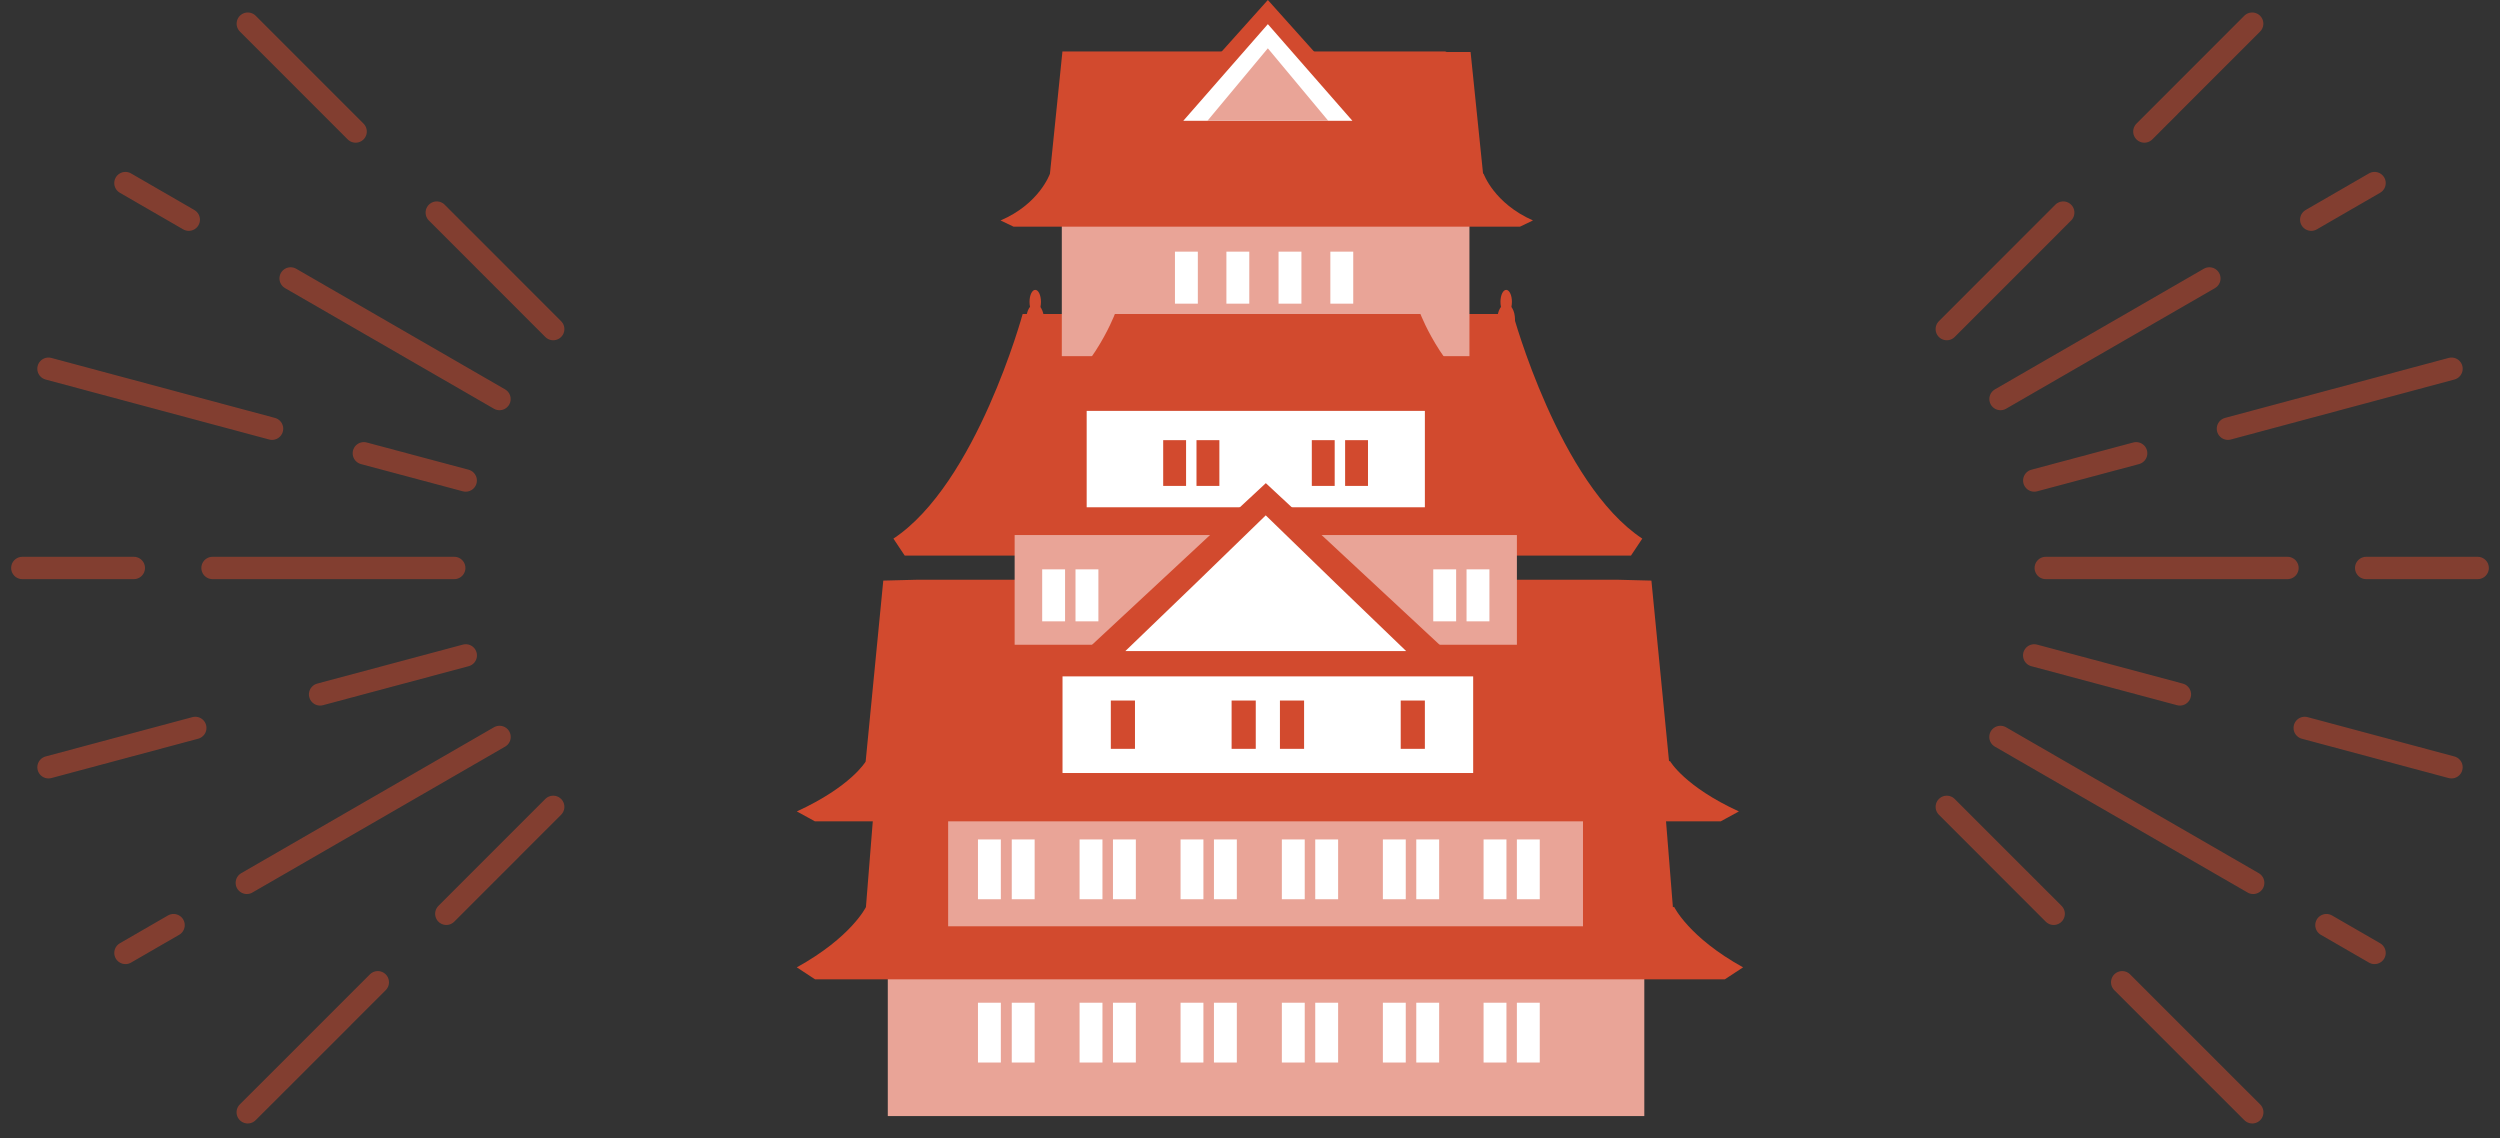 <svg width="112" height="51" viewBox="0 0 112 51" fill="none" xmlns="http://www.w3.org/2000/svg">
<rect x="0" y="0" width="112" height="51" fill="#333333" stroke="none"/>
<g opacity="0.5">
<path d="M11.057 39.552L22.38 33.015M5.62 42.691L7.776 41.446M19.995 40.938L24.784 36.147M11.098 49.831L12.97 47.963L16.926 44.005M19.567 9.524L24.784 14.743M11.101 1.06L15.932 5.892M13.02 12.474L22.377 17.877M5.619 8.202L8.457 9.842M16.3 20.307L20.864 21.527M2.172 16.519L12.188 19.206M9.521 25.445L20.35 25.445M1 25.445L5.995 25.445M14.34 31.109L20.867 29.362M2.173 34.373L8.749 32.611" stroke="#D24A2E" stroke-miterlimit="10" stroke-linecap="round" stroke-linejoin="round"/>
<path d="M100.943 39.552L89.62 33.015M106.38 42.691L104.224 41.446M92.005 40.938L87.216 36.147M100.902 49.831L99.03 47.963L95.074 44.005M92.433 9.524L87.216 14.743M100.898 1.06L96.068 5.892M98.98 12.474L89.623 17.877M106.38 8.202L103.543 9.842M95.7 20.307L91.135 21.527M109.828 16.519L99.811 19.206M102.479 25.445L91.65 25.445M111 25.445L106.005 25.445M97.66 31.109L91.132 29.362M109.827 34.373L103.251 32.611" stroke="#D24A2E" stroke-miterlimit="10" stroke-linecap="round" stroke-linejoin="round"/>
</g>
<path d="M73.665 42.546H39.773V50H73.665V42.546Z" fill="#E9A497"/>
<path d="M74.992 40.636H74.945L74.502 35.092H39.237L38.794 40.636C38.794 40.636 38.142 41.986 35.697 43.337L36.512 43.873H77.274L78.09 43.337C75.644 41.986 74.992 40.612 74.992 40.612V40.636Z" fill="#D24A2E"/>
<path d="M70.918 33.951H42.477V41.498H70.918V33.951Z" fill="#E9A497"/>
<path d="M39.569 26.03L38.781 34.118C38.781 34.118 38.132 35.235 35.697 36.352L36.508 36.795C50.191 36.795 63.415 36.795 77.091 36.795L77.902 36.352C75.467 35.235 74.818 34.099 74.818 34.099H74.772L73.983 26.011L72.499 25.973H41.053L39.569 26.011V26.03Z" fill="#D24A2E"/>
<path d="M67.809 14.068H45.815C45.815 14.068 43.742 21.673 40.025 24.13L40.531 24.89H73.068L73.574 24.13C69.857 21.673 67.784 14.068 67.784 14.068H67.809Z" fill="#D24A2E"/>
<path d="M44.838 44.922H43.813V47.601H44.838V44.922Z" fill="white"/>
<path d="M46.352 44.922H45.327V47.601H46.352V44.922Z" fill="white"/>
<path d="M49.39 44.922H48.365V47.601H49.39V44.922Z" fill="white"/>
<path d="M50.886 44.922H49.861V47.601H50.886V44.922Z" fill="white"/>
<path d="M53.913 44.922H52.889V47.601H53.913V44.922Z" fill="white"/>
<path d="M55.41 44.922H54.385V47.601H55.41V44.922Z" fill="white"/>
<path d="M58.452 44.922H57.427V47.601H58.452V44.922Z" fill="white"/>
<path d="M59.948 44.922H58.923V47.601H59.948V44.922Z" fill="white"/>
<path d="M53.913 37.607H52.889V40.286H53.913V37.607Z" fill="white"/>
<path d="M55.41 37.607H54.385V40.286H55.41V37.607Z" fill="white"/>
<path d="M58.452 37.607H57.427V40.286H58.452V37.607Z" fill="white"/>
<path d="M59.948 37.607H58.923V40.286H59.948V37.607Z" fill="white"/>
<path d="M62.978 44.922H61.953V47.601H62.978V44.922Z" fill="white"/>
<path d="M64.474 44.922H63.449V47.601H64.474V44.922Z" fill="white"/>
<path d="M67.489 44.922H66.464V47.601H67.489V44.922Z" fill="white"/>
<path d="M68.981 44.922H67.956V47.601H68.981V44.922Z" fill="white"/>
<path d="M44.838 37.607H43.813V40.286H44.838V37.607Z" fill="white"/>
<path d="M46.352 37.607H45.327V40.286H46.352V37.607Z" fill="white"/>
<path d="M49.39 37.607H48.365V40.286H49.39V37.607Z" fill="white"/>
<path d="M50.886 37.607H49.861V40.286H50.886V37.607Z" fill="white"/>
<path d="M62.978 37.607H61.953V40.286H62.978V37.607Z" fill="white"/>
<path d="M64.474 37.607H63.449V40.286H64.474V37.607Z" fill="white"/>
<path d="M67.489 37.607H66.464V40.286H67.489V37.607Z" fill="white"/>
<path d="M68.981 37.607H67.956V40.286H68.981V37.607Z" fill="white"/>
<path d="M63.834 18.398H48.683V22.726H63.834V18.398Z" fill="white"/>
<path d="M65.998 30.302H47.601V34.631H65.998V30.302Z" fill="white"/>
<path d="M65.831 7.197H47.569V15.956H65.831V7.197Z" fill="#E9A497"/>
<path d="M63.653 14.068H49.946C49.946 14.068 48.791 17.118 46.519 18.099L46.833 18.397H66.766L67.08 18.099C64.807 17.118 63.636 14.068 63.636 14.068H63.653Z" fill="#D24A2E"/>
<path d="M64.741 2.306H47.597L47.038 7.78C47.038 7.78 46.572 9.131 44.825 9.876L45.407 10.155C53.023 10.155 60.477 10.155 68.095 10.155L68.677 9.876C66.93 9.107 66.464 7.78 66.464 7.78H66.441L65.882 2.329H64.811L64.741 2.306Z" fill="#D24A2E"/>
<path d="M67.872 14.314C67.872 14.687 67.686 15.013 67.476 15.013C67.267 15.013 67.08 14.71 67.08 14.314C67.08 13.918 67.267 13.615 67.476 13.615C67.686 13.615 67.872 13.918 67.872 14.314Z" fill="#D24A2E"/>
<path d="M67.478 12.986C67.338 12.986 67.221 13.219 67.221 13.522C67.221 13.825 67.338 14.058 67.478 14.058C67.617 14.058 67.734 13.825 67.734 13.522C67.734 13.219 67.617 12.986 67.478 12.986Z" fill="#D24A2E"/>
<path d="M46.769 14.314C46.769 14.687 46.583 15.013 46.373 15.013C46.164 15.013 45.977 14.71 45.977 14.314C45.977 13.918 46.164 13.615 46.373 13.615C46.583 13.615 46.769 13.918 46.769 14.314Z" fill="#D24A2E"/>
<path d="M46.379 12.986C46.239 12.986 46.123 13.219 46.123 13.522C46.123 13.825 46.239 14.058 46.379 14.058C46.519 14.058 46.635 13.825 46.635 13.522C46.635 13.219 46.519 12.986 46.379 12.986Z" fill="#D24A2E"/>
<path d="M53.663 11.274H52.638V13.604H53.663V11.274Z" fill="white"/>
<path d="M55.968 11.274H54.943V13.604H55.968V11.274Z" fill="white"/>
<path d="M58.304 11.274H57.279V13.604H58.304V11.274Z" fill="white"/>
<path d="M60.625 11.274H59.6V13.604H60.625V11.274Z" fill="white"/>
<path d="M56.8 0L59.223 2.705L61.669 5.411H56.8H51.93L54.376 2.705L56.8 0Z" fill="#D24A2E"/>
<path d="M56.8 1.082L58.693 3.246L60.587 5.411H56.8H53.012L54.906 3.246L56.8 1.082Z" fill="white"/>
<path d="M56.799 2.164L58.152 3.787L59.505 5.411H56.799H54.094L55.447 3.787L56.799 2.164Z" fill="#E9A497"/>
<path d="M53.136 19.719H52.111V21.769H53.136V19.719Z" fill="#D24A2E"/>
<path d="M54.628 19.719H53.603V21.769H54.628V19.719Z" fill="#D24A2E"/>
<path d="M59.794 19.719H58.769V21.769H59.794V19.719Z" fill="#D24A2E"/>
<path d="M61.286 19.719H60.261V21.769H61.286V19.719Z" fill="#D24A2E"/>
<path d="M63.834 31.384H62.752V33.548H63.834V31.384Z" fill="#D24A2E"/>
<path d="M58.423 31.384H57.341V33.548H58.423V31.384Z" fill="#D24A2E"/>
<path d="M56.258 31.384H55.176V33.548H56.258V31.384Z" fill="#D24A2E"/>
<path d="M50.847 31.384H49.765V33.548H50.847V31.384Z" fill="#D24A2E"/>
<path d="M67.957 23.97H45.456V28.885H67.957V23.97Z" fill="#E9A497"/>
<path d="M47.715 25.507H46.69V27.836H47.715V25.507Z" fill="white"/>
<path d="M49.208 25.507H48.183V27.836H49.208V25.507Z" fill="white"/>
<path d="M65.235 25.507H64.21V27.836H65.235V25.507Z" fill="white"/>
<path d="M66.726 25.507H65.701V27.836H66.726V25.507Z" fill="white"/>
<path d="M56.709 21.645L60.715 25.372L64.721 29.098H56.709H48.696L52.702 25.372L56.709 21.645Z" fill="#D24A2E"/>
<path d="M56.705 23.088L59.85 26.139L62.995 29.167H56.705H50.416L53.561 26.139L56.705 23.088Z" fill="white"/>
</svg>
